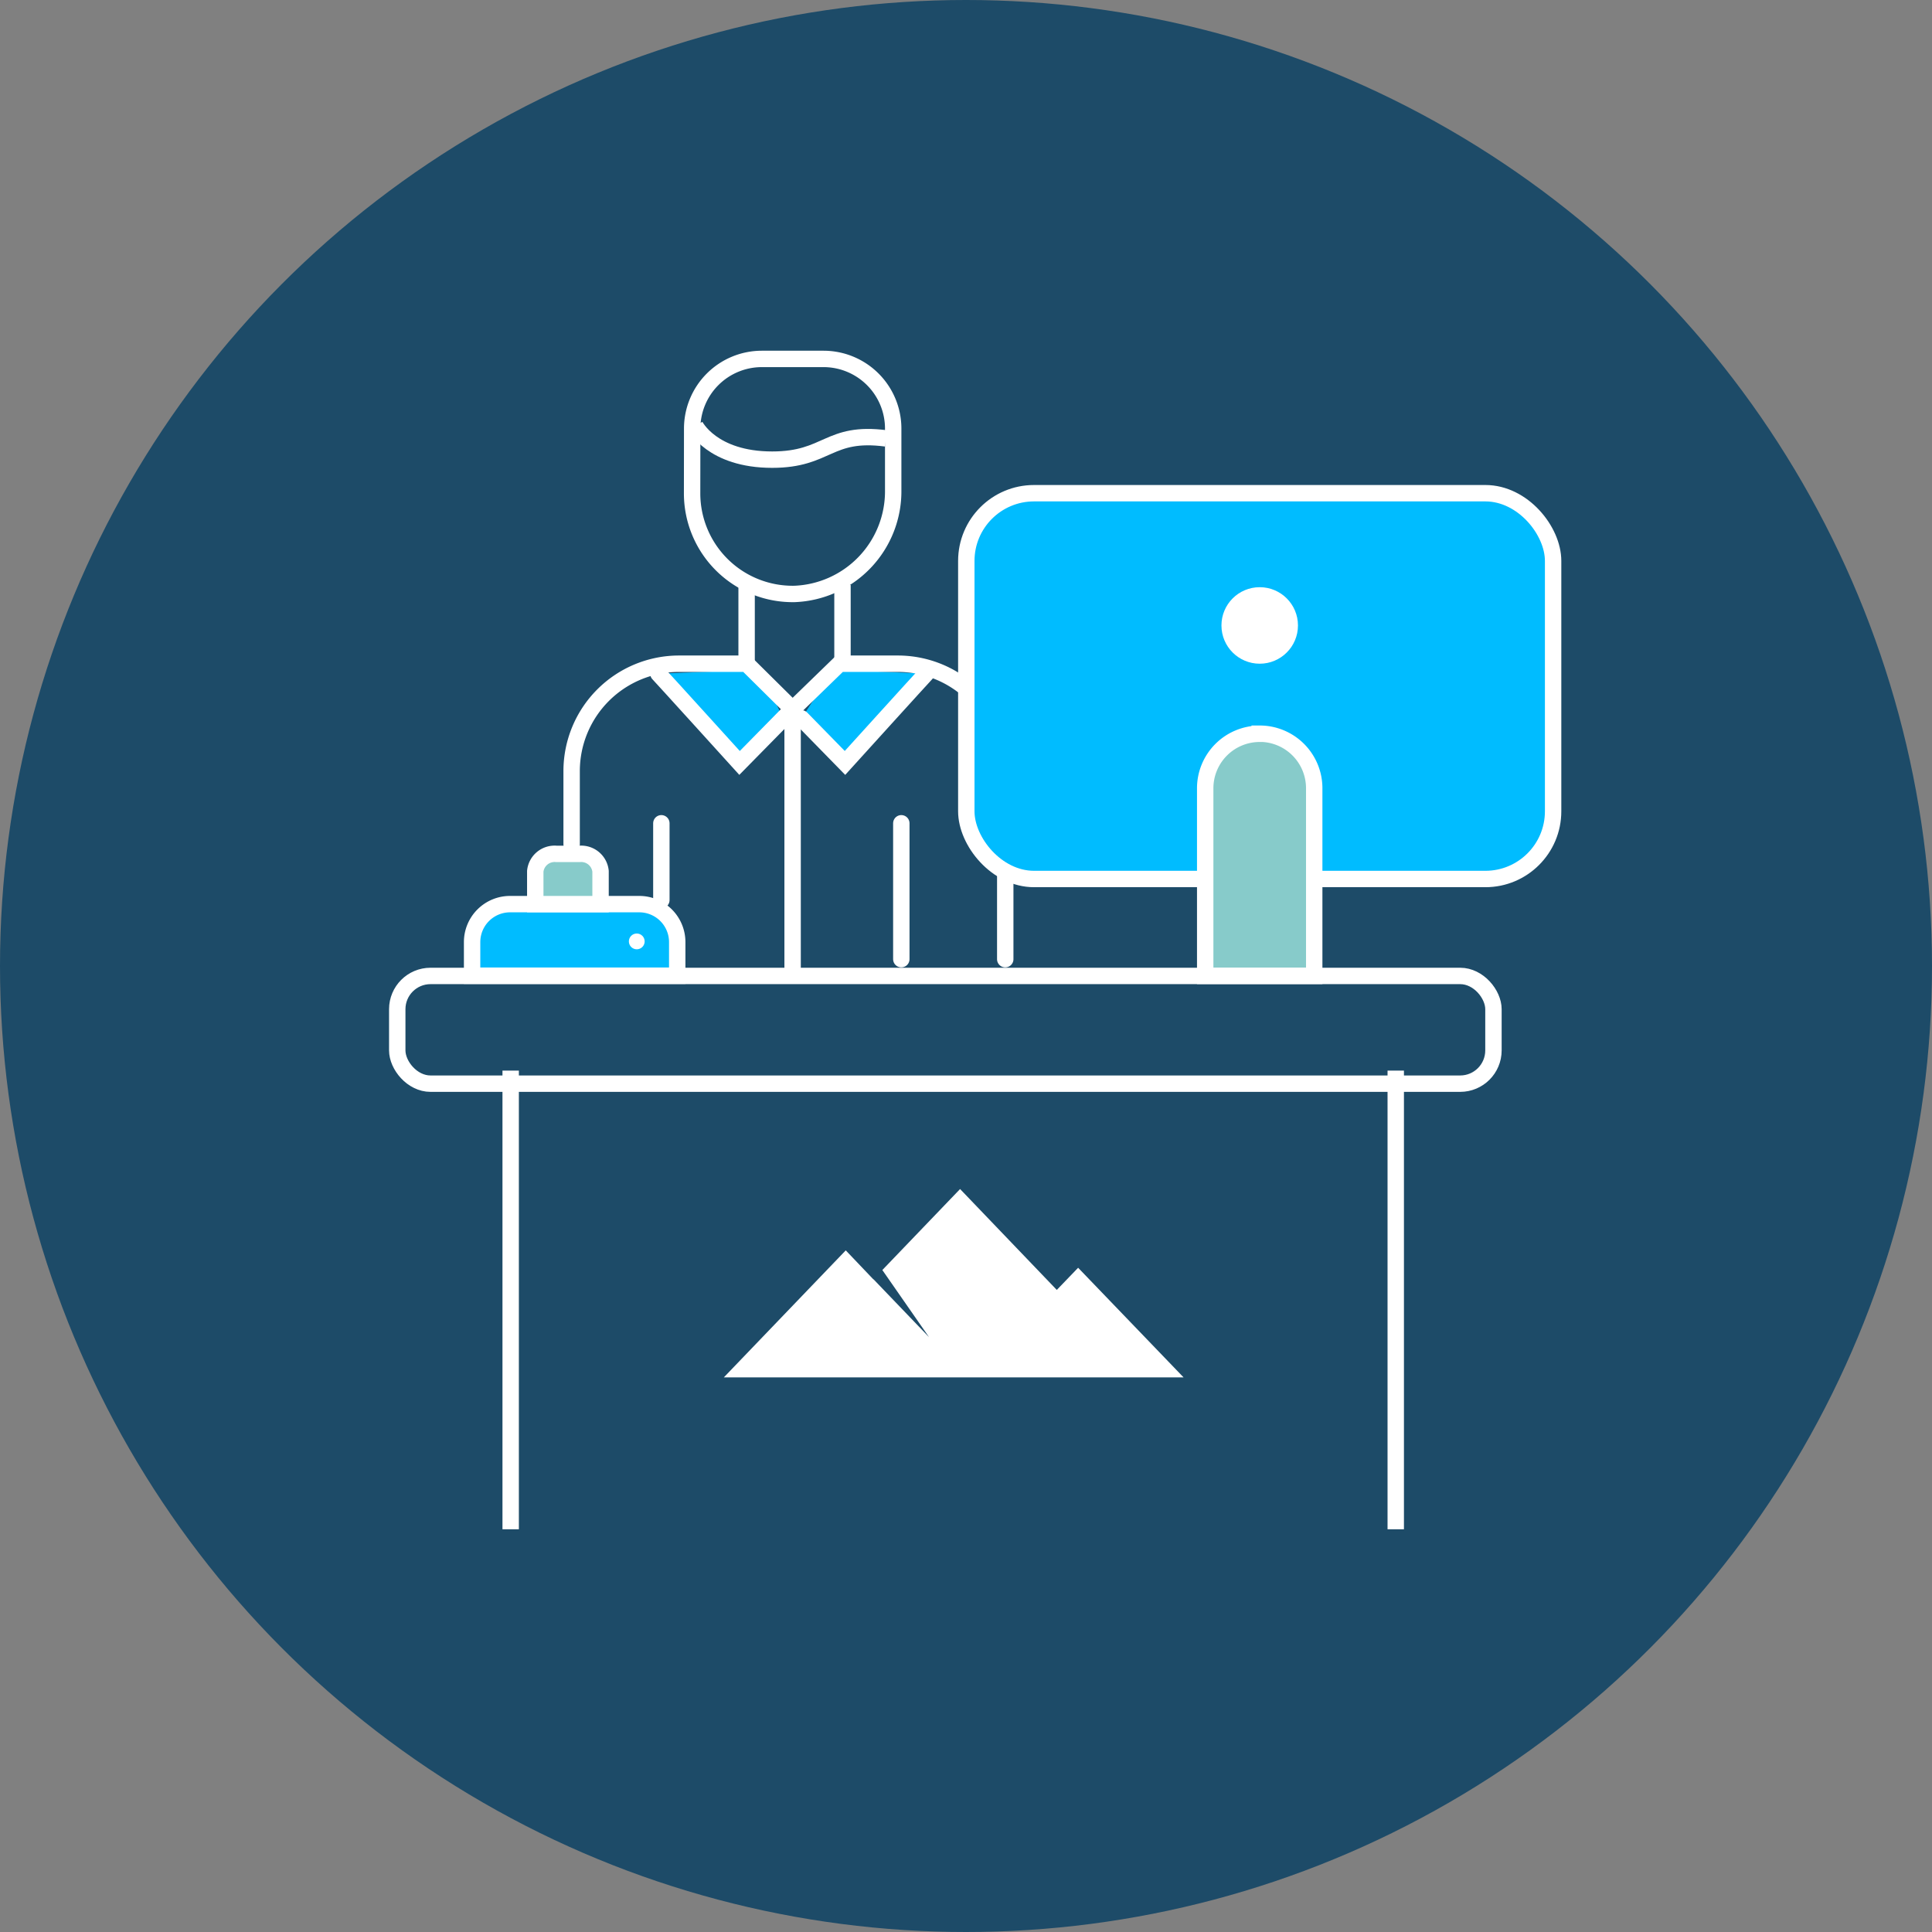 <svg xmlns="http://www.w3.org/2000/svg" viewBox="0 0 254.5 254.5"><rect x="0" y="0" width="254.5" height="254.5" fill="#808080" stroke="none"/><defs><style>.cls-1{fill:#1d4b68;}.cls-2{fill:#fff;}.cls-3,.cls-7{fill:none;}.cls-3,.cls-4,.cls-5,.cls-7{stroke:#fff;stroke-miterlimit:10;stroke-width:2.16px;}.cls-4,.cls-6{fill:#00bcff;}.cls-5{fill:#87cbca;}.cls-7{stroke-linecap:round;}</style></defs><g id="Layer_2" data-name="Layer 2"><g id="Layer_1-2" data-name="Layer 1"><circle class="cls-1" cx="127.25" cy="127.25" r="127.25"/><polygon class="cls-2" points="95.35 181.44 111.41 164.71 115.05 168.53 115.06 168.51 122.38 176.14 116.23 167.3 126.47 156.63 139.21 169.92 142.02 167 155.91 181.44 95.35 181.44"/><line class="cls-3" x1="67.27" y1="141.03" x2="67.27" y2="201.45"/><line class="cls-3" x1="183.86" y1="141.03" x2="183.86" y2="201.45"/><path class="cls-4" d="M67.21,119.1h17a5,5,0,0,1,5,5v4.43a0,0,0,0,1,0,0H62.19a0,0,0,0,1,0,0v-4.43A5,5,0,0,1,67.21,119.1Z"/><path class="cls-5" d="M70.51,119.1h8.6v-4.33a2.56,2.56,0,0,0-2.76-2.29H73.27a2.56,2.56,0,0,0-2.76,2.29Z"/><path class="cls-6" d="M86.73,88.74c.35.35,10.69,11.76,10.69,11.76l5.75-5.88-3.08-6.4"/><path class="cls-6" d="M105.59,94.62l5.75,5.88S121.68,89.09,122,88.74l-12.26-.52Z"/><circle class="cls-2" cx="83.88" cy="124.01" r="1.04"/><path class="cls-7" d="M75.3,111.21v-9.63A14.15,14.15,0,0,1,89.44,87.43h8.91l6.06,6,6.18-6h7.69a14.15,14.15,0,0,1,14.14,14.15v24.77"/><line class="cls-7" x1="87.12" y1="108.45" x2="87.12" y2="118.57"/><line class="cls-7" x1="118.73" y1="108.45" x2="118.73" y2="126.35"/><path class="cls-3" d="M91.17,65a13.25,13.25,0,0,0,13.49,13.24,13.53,13.53,0,0,0,13-13.68V56.46a9.18,9.18,0,0,0-9.18-9.18h-8.12a9.18,9.18,0,0,0-9.18,9.18Z"/><path class="cls-3" d="M91.56,56.05s2.21,4.5,10.16,4.5c7.36,0,7.36-3.8,15-2.8"/><line class="cls-3" x1="98.35" y1="76.74" x2="98.35" y2="87.43"/><line class="cls-3" x1="110.98" y1="77.05" x2="110.98" y2="87.74"/><line class="cls-7" x1="104.41" y1="94.62" x2="104.41" y2="127.49"/><path class="cls-7" d="M86.73,88.74c.35.35,10.69,11.76,10.69,11.76l7-7.12"/><path class="cls-7" d="M122,88.74c-.35.35-10.69,11.76-10.69,11.76l-5.75-5.88"/><rect class="cls-4" x="127.29" y="64.97" width="77.3" height="50.82" rx="8.92"/><path class="cls-5" d="M165.94,96.65h0a7.18,7.18,0,0,1,7.18,7.18v24.72a0,0,0,0,1,0,0H158.76a0,0,0,0,1,0,0V103.84a7.18,7.18,0,0,1,7.18-7.18Z"/><circle class="cls-2" cx="165.94" cy="82.39" r="5.04"/><rect class="cls-3" x="52.33" y="128.56" width="144.4" height="14.19" rx="4.38"/></g></g></svg>